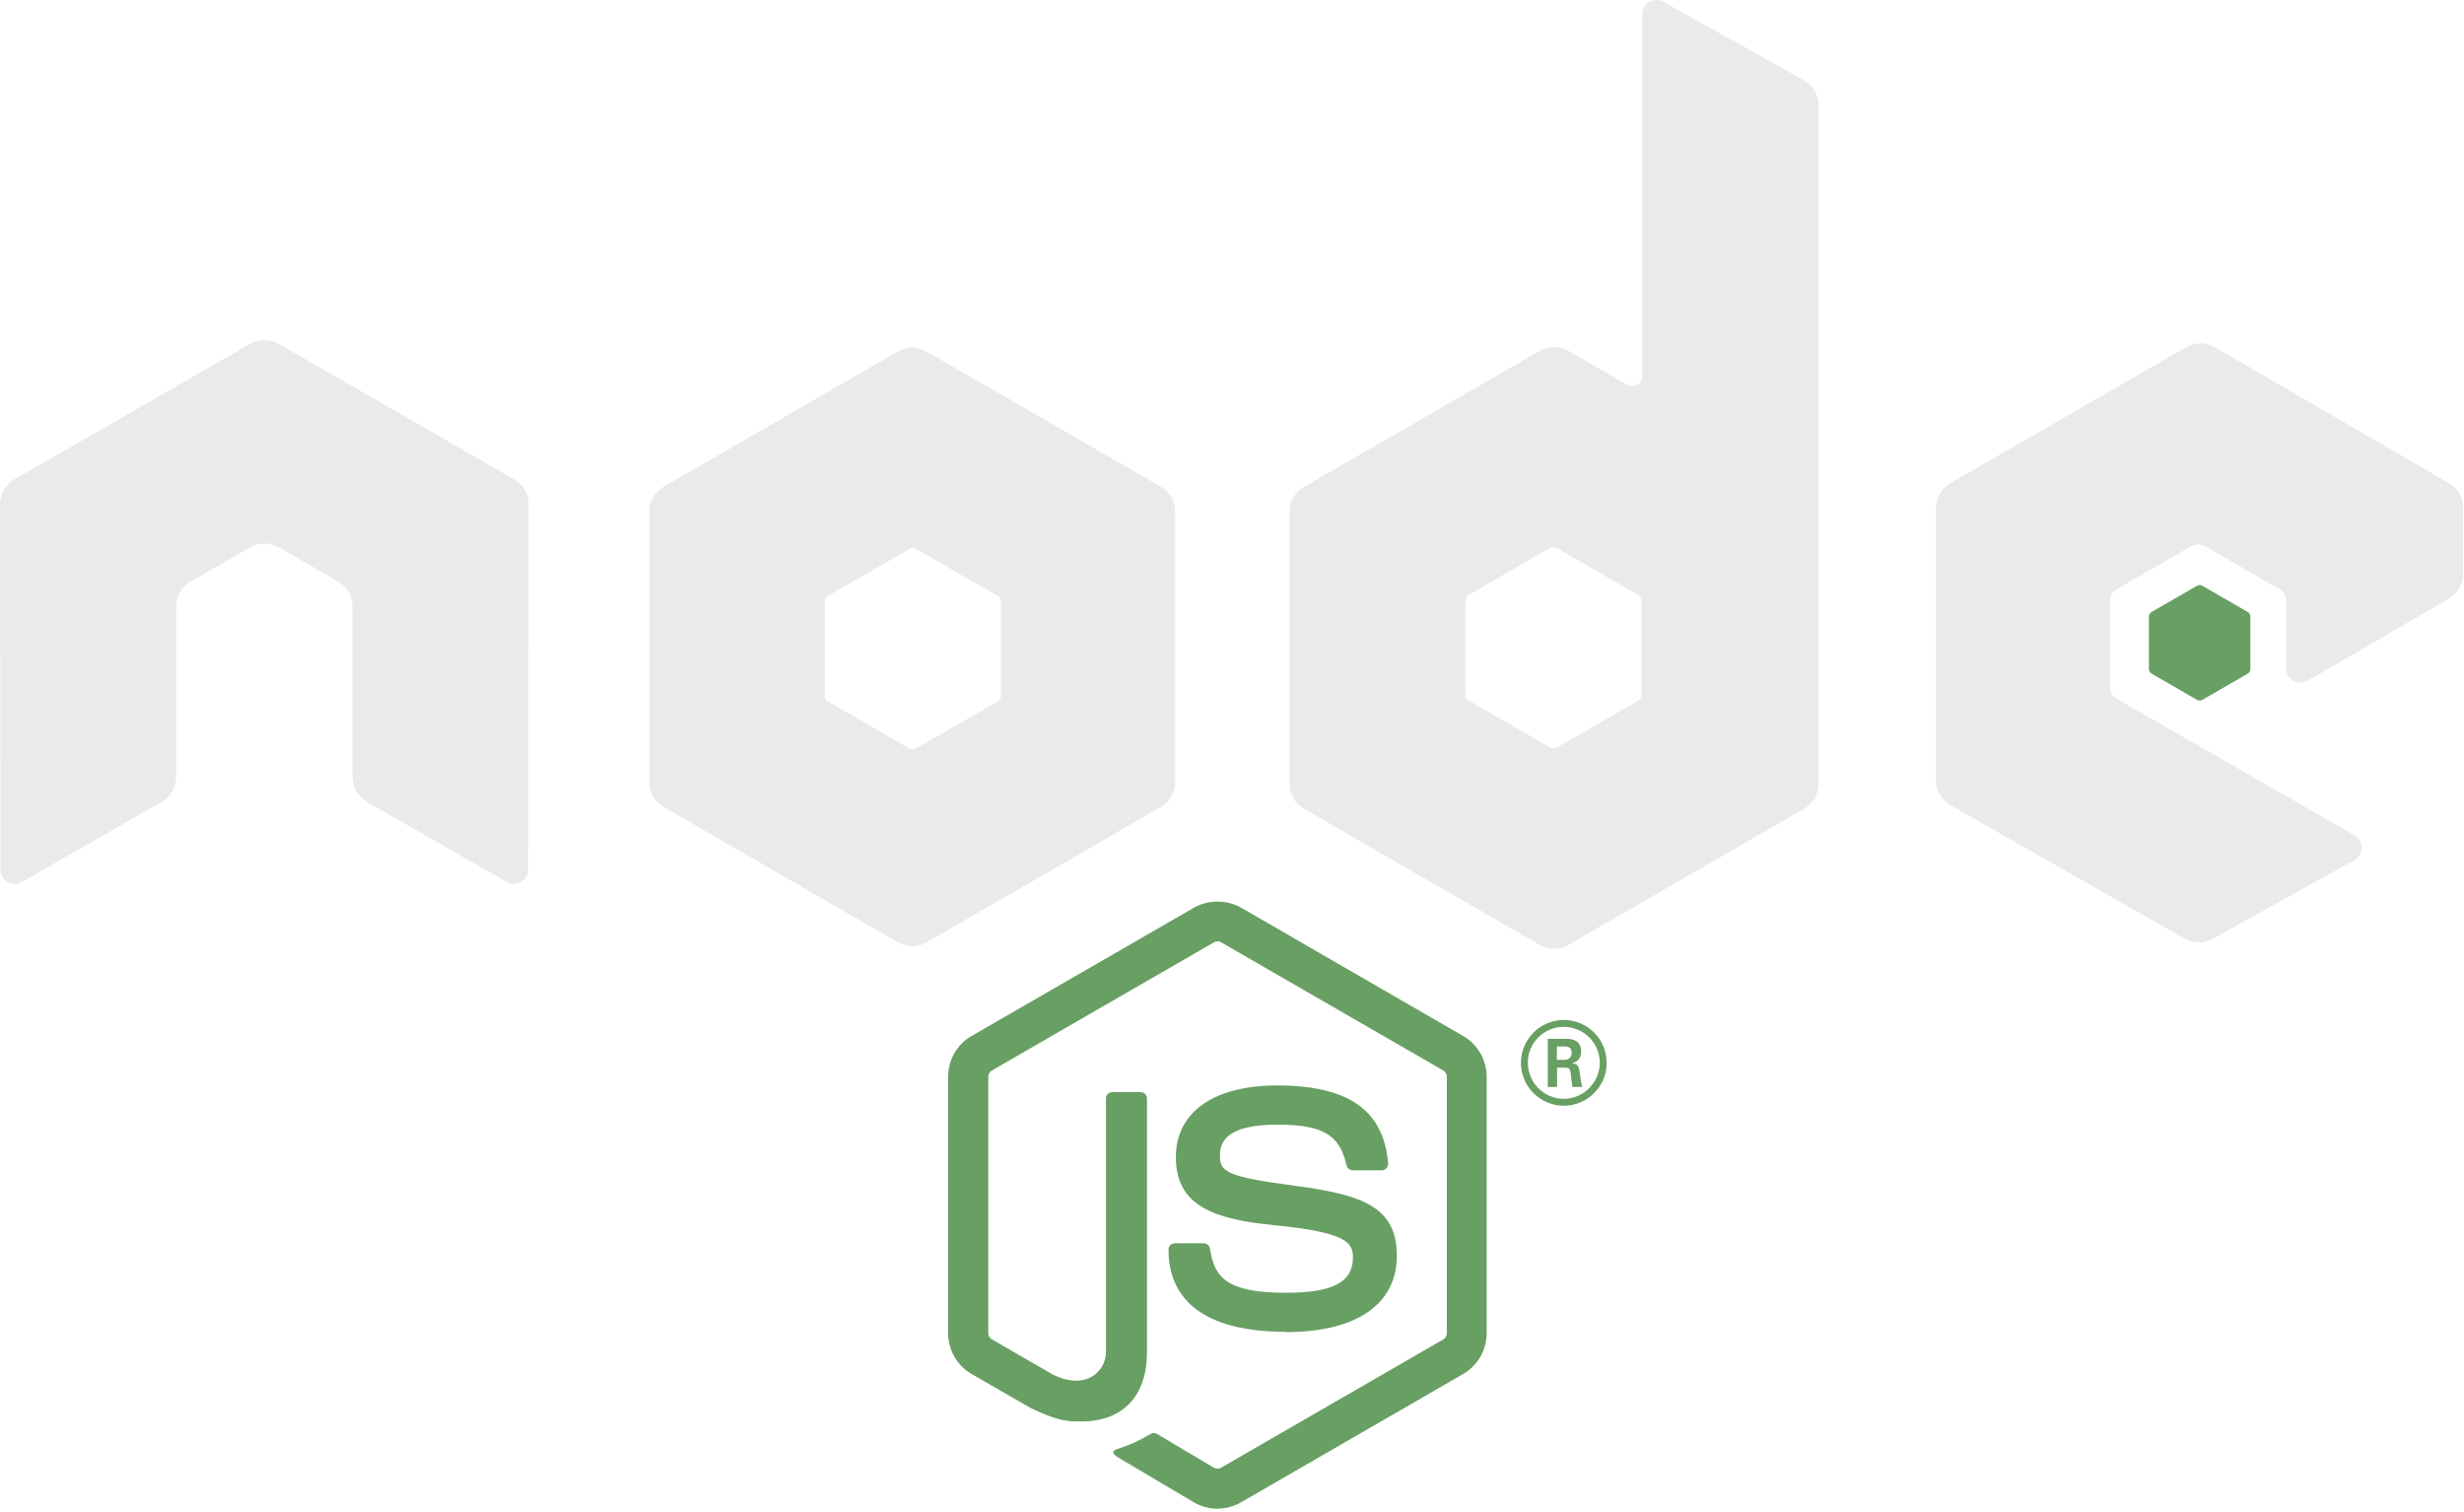 <?xml version="1.0" encoding="UTF-8"?>
<svg width="590px" height="362px" viewBox="0 0 590 362" version="1.1" xmlns="http://www.w3.org/2000/svg" xmlns:xlink="http://www.w3.org/1999/xlink">
    <!-- Generator: Sketch 55.2 (78181) - https://sketchapp.com -->
    <title>node</title>
    <desc>Created with Sketch.</desc>
    <defs>
        <path d="M60.04,1.14 L60.025,1.14 C61.079,0.536 62.252,0.233 63.425,0.233 C64.599,0.233 65.772,0.536 66.825,1.14 L122.985,33.563 C125.092,34.776 126.385,37.016 126.385,39.437 L126.385,104.328 C126.385,106.749 125.092,108.989 122.999,110.203 L66.831,142.651 C64.733,143.86 62.144,143.86 60.044,142.651 L3.867,110.203 C1.763,108.989 0.472,106.751 0.472,104.328 L0.472,39.437 C0.472,37.016 1.763,34.776 3.867,33.563 L60.04,1.14 Z M84.679,83.538 L84.672,61.143 C84.672,60.533 84.352,59.97 83.819,59.663 L64.419,48.463 C63.885,48.157 63.232,48.157 62.699,48.463 L43.312,59.663 C42.792,59.97 42.472,60.533 42.472,61.143 L42.472,83.538 C42.472,84.146 42.792,84.71 43.325,85.013 L62.725,96.194 C63.251,96.497 63.901,96.497 64.428,96.194 L83.825,85.013 C84.355,84.711 84.679,84.147 84.679,83.538 Z" id="path-1"></path>
        <linearGradient x1="66.415%" y1="15.904%" x2="33.549%" y2="83.99%" id="linearGradient-3">
            <stop stop-color="#3E863D" offset="30%"></stop>
            <stop stop-color="#55934F" offset="50%"></stop>
            <stop stop-color="#5AAD45" offset="80%"></stop>
        </linearGradient>
    </defs>
    <g id="Page-1" stroke="none" stroke-width="1" fill="none" fill-rule="evenodd">
        <g id="node">
            <path d="M291.529,361.24 C289.583,361.24 287.649,360.73 285.943,359.747 L268.16,349.219 C265.504,347.734 266.8,347.208 267.676,346.906 C271.217,345.666 271.936,345.386 275.716,343.239 C276.113,343.012 276.633,343.092 277.04,343.332 L290.701,351.439 C291.195,351.706 291.895,351.706 292.352,351.439 L345.619,320.692 C346.112,320.412 346.432,319.839 346.432,319.252 L346.432,257.785 C346.432,257.172 346.112,256.625 345.608,256.319 L292.363,225.599 C291.869,225.305 291.216,225.305 290.723,225.599 L237.488,256.319 C236.972,256.612 236.644,257.185 236.644,257.772 L236.644,319.239 C236.644,319.826 236.964,320.386 237.471,320.666 L252.057,329.092 C259.977,333.052 264.817,328.386 264.817,323.692 L264.817,263.025 C264.817,262.159 265.497,261.492 266.364,261.492 L273.111,261.492 C273.951,261.492 274.644,262.159 274.644,263.025 L274.644,323.719 C274.644,334.279 268.884,340.346 258.871,340.346 C255.791,340.346 253.364,340.346 246.591,337.012 L232.617,328.959 C229.164,326.959 227.031,323.226 227.031,319.239 L227.031,257.772 C227.031,253.772 229.164,250.039 232.617,248.065 L285.937,217.305 C289.311,215.399 293.791,215.399 297.138,217.305 L350.391,248.079 C353.831,250.065 355.978,253.785 355.978,257.785 L355.978,319.252 C355.978,323.239 353.831,326.959 350.391,328.959 L297.138,359.719 C295.431,360.706 293.497,361.212 291.524,361.212" id="Path" fill="#689F63" fill-rule="nonzero"></path>
            <path d="M307.983,318.886 C284.676,318.886 279.789,308.187 279.789,299.214 C279.789,298.36 280.477,297.68 281.332,297.68 L288.212,297.68 C288.972,297.68 289.612,298.234 289.732,298.984 C290.772,305.995 293.865,309.531 307.959,309.531 C319.186,309.531 323.959,306.995 323.959,301.042 C323.959,297.615 322.599,295.068 305.159,293.361 C290.572,291.921 281.559,288.708 281.559,277.041 C281.559,266.295 290.625,259.895 305.812,259.895 C322.866,259.895 331.319,265.815 332.386,278.535 C332.426,278.975 332.266,279.401 331.972,279.721 C331.679,280.028 331.266,280.215 330.839,280.215 L323.919,280.215 C323.199,280.215 322.572,279.708 322.426,279.015 C320.759,271.641 316.732,269.281 305.786,269.281 C293.532,269.281 292.105,273.548 292.105,276.748 C292.105,280.628 293.785,281.761 310.319,283.948 C326.692,286.121 334.466,289.188 334.466,300.695 C334.466,312.295 324.786,318.948 307.906,318.948 L307.983,318.886 Z M372.786,253.761 L374.572,253.761 C376.039,253.761 376.319,252.735 376.319,252.135 C376.319,250.561 375.239,250.561 374.639,250.561 L372.799,250.561 L372.786,253.761 Z M370.612,248.721 L374.572,248.721 C375.932,248.721 378.599,248.721 378.599,251.761 C378.599,253.881 377.239,254.321 376.426,254.588 C378.012,254.695 378.119,255.735 378.332,257.201 C378.439,258.121 378.612,259.708 378.932,260.241 L376.492,260.241 C376.426,259.708 376.052,256.775 376.052,256.615 C375.892,255.961 375.666,255.641 374.852,255.641 L372.839,255.641 L372.839,260.255 L370.612,260.255 L370.612,248.721 Z M365.852,254.455 C365.852,259.228 369.706,263.095 374.439,263.095 C379.212,263.095 383.066,259.148 383.066,254.455 C383.066,249.668 379.159,245.868 374.426,245.868 C369.759,245.868 365.839,249.615 365.839,254.441 L365.852,254.455 Z M384.719,254.481 C384.719,260.135 380.092,264.748 374.452,264.748 C368.852,264.748 364.186,260.188 364.186,254.481 C364.186,248.668 368.959,244.215 374.452,244.215 C379.986,244.215 384.706,248.681 384.706,254.481 L384.719,254.481 Z" id="Shape" fill="#689F63" fill-rule="nonzero"></path>
            <path d="M126.581,120.733 C126.581,118.28 125.288,116.027 123.171,114.807 L66.696,82.313 C65.743,81.753 64.675,81.46 63.592,81.42 L63.008,81.42 C61.925,81.46 60.857,81.753 59.888,82.313 L3.416,114.807 C1.312,116.033 0,118.287 0,120.74 L0.124,208.26 C0.124,209.473 0.751,210.607 1.817,211.207 C2.857,211.847 4.164,211.847 5.204,211.207 L38.777,191.98 C40.897,190.719 42.191,188.489 42.191,186.06 L42.191,145.173 C42.191,142.733 43.484,140.48 45.597,139.267 L59.891,131.035 C60.952,130.421 62.117,130.117 63.304,130.117 C64.472,130.117 65.664,130.419 66.696,131.033 L80.983,139.263 C83.097,140.476 84.396,142.729 84.396,145.169 L84.396,186.053 C84.396,188.48 85.707,190.72 87.816,191.973 L121.368,211.187 C122.421,211.813 123.732,211.813 124.781,211.187 C125.816,210.587 126.472,209.453 126.472,208.24 L126.581,120.733 Z M393.072,166.301 C393.072,166.911 392.748,167.475 392.219,167.776 L372.822,178.957 C372.295,179.26 371.644,179.26 371.119,178.957 L351.719,167.776 C351.186,167.473 350.866,166.909 350.866,166.301 L350.866,143.907 C350.866,143.296 351.186,142.733 351.706,142.427 L371.092,131.227 C371.626,130.92 372.279,130.92 372.812,131.227 L392.212,142.427 C392.746,142.733 393.066,143.296 393.066,143.907 L393.072,166.301 Z M398.312,0.432 C397.254,-0.157 395.966,-0.141 394.92,0.468 C393.88,1.081 393.238,2.201 393.238,3.415 L393.238,90.081 C393.238,90.935 392.784,91.721 392.046,92.148 C391.312,92.575 390.399,92.575 389.659,92.148 L375.512,84 C373.406,82.781 370.811,82.781 368.696,84 L312.203,116.604 C310.092,117.817 308.79,120.071 308.79,122.497 L308.79,187.724 C308.79,190.164 310.092,192.404 312.203,193.631 L368.696,226.257 C370.806,227.471 373.403,227.471 375.519,226.257 L432.012,193.617 C434.119,192.391 435.426,190.151 435.426,187.711 L435.426,25.151 C435.426,22.676 434.079,20.4 431.919,19.191 L398.312,0.432 Z M586.436,143.317 C588.535,142.099 589.827,139.848 589.827,137.421 L589.827,121.613 C589.827,119.181 588.534,116.937 586.431,115.713 L530.298,83.127 C528.178,81.9 525.578,81.9 523.458,83.127 L466.978,115.727 C464.858,116.953 463.564,119.193 463.564,121.633 L463.564,186.833 C463.564,189.287 464.884,191.553 467.004,192.767 L523.124,224.753 C525.191,225.94 527.724,225.953 529.818,224.793 L563.764,205.927 C564.831,205.327 565.511,204.193 565.511,202.967 C565.511,201.74 564.858,200.593 563.791,199.993 L506.964,167.38 C505.898,166.78 505.244,165.647 505.244,164.433 L505.244,143.98 C505.244,142.759 505.884,141.633 506.951,141.025 L524.631,130.825 C525.684,130.212 526.978,130.212 528.031,130.825 L545.724,141.025 C546.778,141.625 547.431,142.759 547.431,143.972 L547.431,160.052 C547.431,161.265 548.084,162.399 549.138,163.012 C550.191,163.612 551.498,163.612 552.551,162.999 L586.436,143.317 Z" id="Shape" fill="#EAEAEA"></path>
            <path d="M526.051,140.267 C526.451,140.031 526.952,140.031 527.358,140.267 L538.198,146.52 C538.603,146.755 538.851,147.187 538.851,147.653 L538.851,160.173 C538.851,160.64 538.603,161.072 538.198,161.307 L527.358,167.56 C526.952,167.796 526.451,167.796 526.051,167.56 L515.218,161.307 C514.804,161.072 514.551,160.64 514.551,160.173 L514.551,147.653 C514.551,147.187 514.791,146.755 515.204,146.52 L526.051,140.267 Z" id="Path" fill="#689F63"></path>
            <g id="Clipped" transform="translate(155, 83)">
                <mask id="mask-2" fill="white">
                    <use xlink:href="#path-1"></use>
                </mask>
                <use id="Path-2" fill="#EAEAEA" xlink:href="#path-1"></use>
                <g id="Group" mask="url(#mask-2)" fill="url(#linearGradient-3)" fill-rule="nonzero">
                    <g transform="translate(-163.741, -269.021)" id="Path">
                        <polygon points="240.484 78.391 82.197 0.804 1.037 166.369 159.32 243.96"></polygon>
                    </g>
                </g>
            </g>
        </g>
    </g>
</svg>